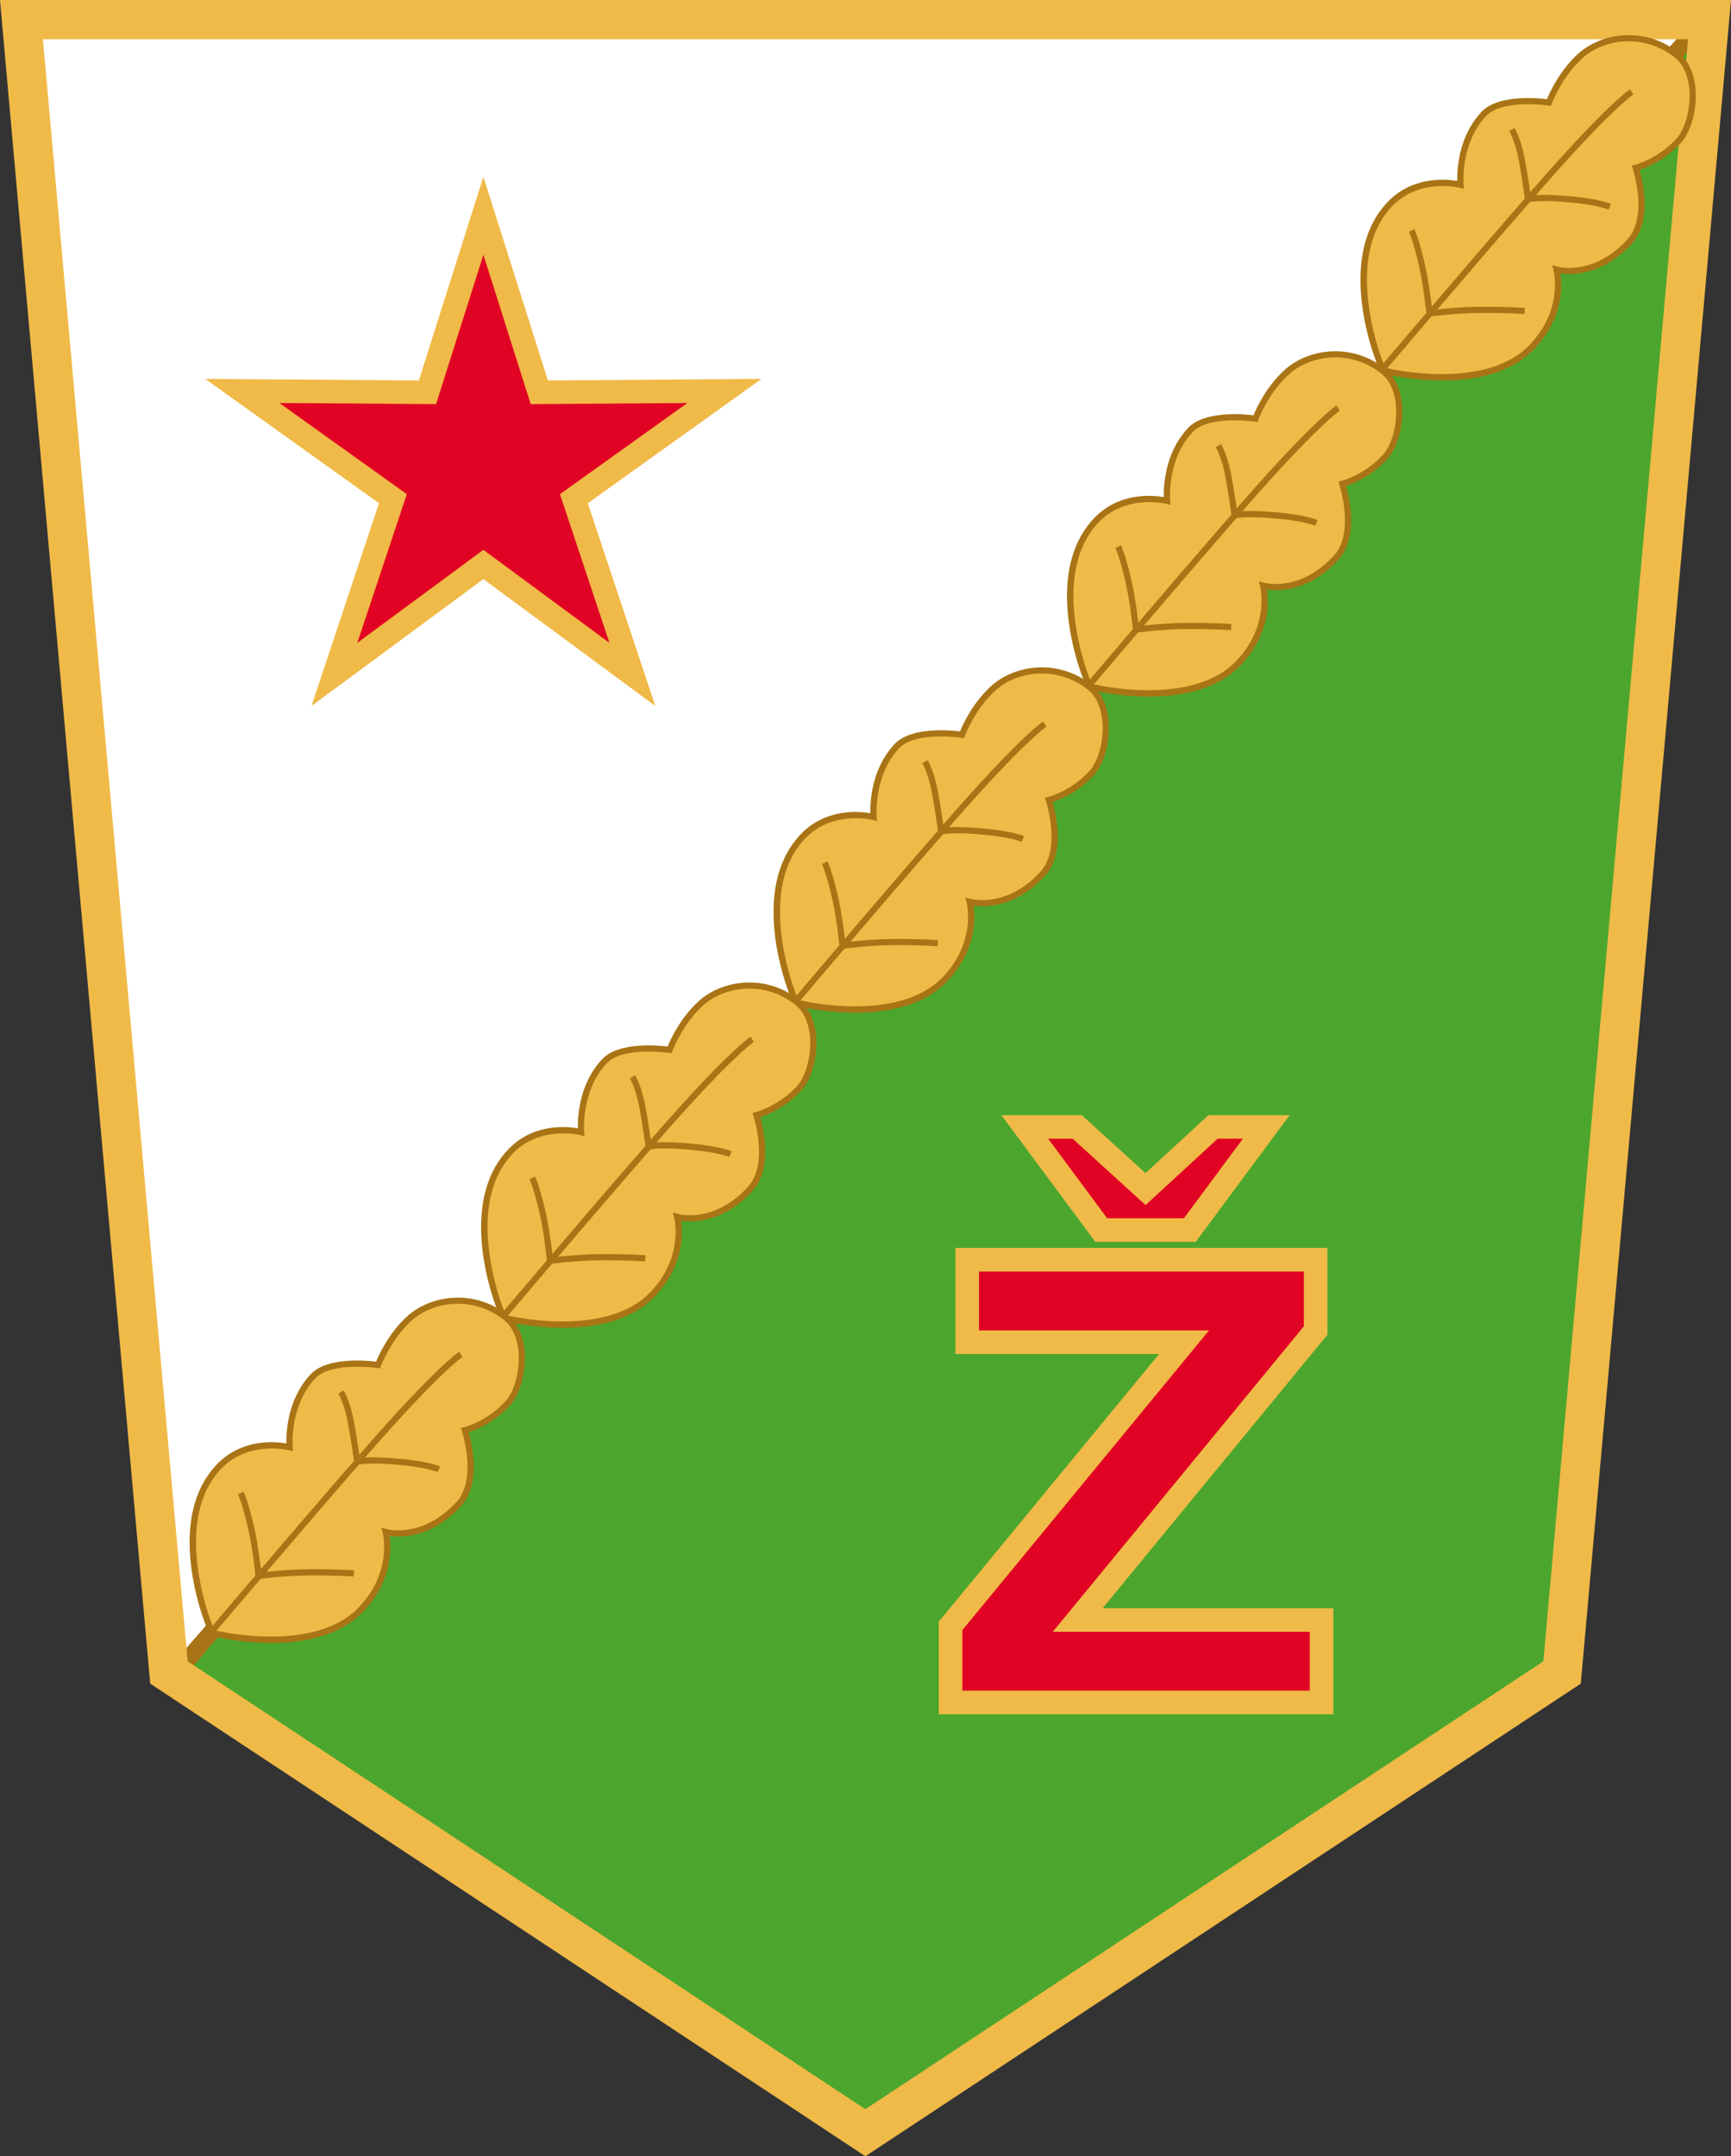 <?xml version="1.0" encoding="utf-8"?>
<!-- Generator: Adobe Illustrator 12.0.0, SVG Export Plug-In . SVG Version: 6.00 Build 51448)  -->
<!DOCTYPE svg PUBLIC "-//W3C//DTD SVG 1.1//EN" "http://www.w3.org/Graphics/SVG/1.1/DTD/svg11.dtd">
<svg  version="1.1" id="_x2014_ÎÓÈ_x5F_1" xmlns:x="http://ns.adobe.com/Extensibility/1.0/" xmlns:i="http://ns.adobe.com/AdobeIllustrator/10.0/" xmlns:graph="http://ns.adobe.com/Graphs/1.0/"
	 xmlns="http://www.w3.org/2000/svg" xmlns:xlink="http://www.w3.org/1999/xlink" xmlns:a="http://ns.adobe.com/AdobeSVGViewerExtensions/3.0/"
	 width="485.025" height="604.029" viewBox="0 0 485.025 604.029"
	 style="overflow:visible;enable-background:new 0 0 485.025 604.029;" xml:space="preserve">
<rect x="0" y="0" width="485.025" height="604.029" fill="#333333" stroke="none"/>
<g>
	<polygon style="fill:#FFFFFF;" points="47.331,468.502 6.012,5.5 479.012,5.5 437.693,468.502 242.477,597.438 	"/>
	<polygon style="fill:#4CA62D;" points="479.379,4.125 47.262,471.006 242.477,597.438 437.693,468.502 	"/>
	<polygon style="fill:#E10323;" points="135.444,60.449 151.115,109.895 202.985,109.519 160.798,139.702 177.186,188.917 
		135.444,158.123 93.702,188.917 110.09,139.702 67.904,109.519 119.773,109.895 	"/>
	<path style="fill:#F0BA48;" d="M132.299,59.452c0,0-13.6,42.91-14.936,47.125c-4.422-0.032-59.848-0.434-59.848-0.434
		s45.079,32.252,48.675,34.826c-1.396,4.196-18.908,56.785-18.908,56.785s44.604-32.905,48.163-35.53
		c3.559,2.625,48.163,35.53,48.163,35.53s-17.512-52.588-18.909-56.785c3.597-2.574,48.675-34.826,48.675-34.826
		s-55.425,0.402-59.848,0.434c-1.336-4.216-18.081-57.052-18.081-57.052L132.299,59.452z M122.919,110.892
		c0,0,8.507-26.838,12.525-39.52c4.019,12.682,13.26,41.84,13.26,41.84s30.587-0.222,43.891-0.318
		c-10.82,7.742-35.698,25.541-35.698,25.541s9.665,29.021,13.868,41.645c-10.707-7.899-35.321-26.056-35.321-26.056
		s-24.615,18.157-35.321,26.056c4.203-12.623,13.868-41.645,13.868-41.645s-24.878-17.798-35.699-25.541
		c13.304,0.097,43.892,0.318,43.892,0.318L122.919,110.892z"/>
	<g>
		<g>
			<path style="fill:#E10323;" d="M370.294,476.91h-103.95v-21.445l65.433-79.479h-60.758v-23.1h97.625v19.825l-66.675,81.1h68.325
				V476.91z"/>
		</g>
		<g>
			<path style="fill:#F0BA48;" d="M368.644,349.585H267.719v29.7c0,0,46.117,0,57.066,0c-7.722,9.378-61.741,74.996-61.741,74.996
				v25.929h110.55v-29.699c0,0-53.38,0-64.641,0c7.731-9.404,62.99-76.617,62.99-76.617v-24.309H368.644z M365.344,356.186
				c0,4.257,0,13.622,0,15.343c-1.468,1.786-70.36,85.582-70.36,85.582s66.032,0,72.01,0c0,4.041,0,12.459,0,16.5
				c-5.983,0-91.364,0-97.35,0c0-4.417,0-15.192,0-16.962c1.471-1.786,69.124-83.963,69.124-83.963s-58.546,0-64.449,0
				c0-4.042,0-12.459,0-16.5C280.265,356.186,359.398,356.186,365.344,356.186z"/>
		</g>
	</g>
	<g>
		<g>
			<path style="fill:#E10323;" d="M287.152,315.691h14.691l19.134,17.407l18.906-17.407h14.919l-21.412,28.875h-24.827
				L287.152,315.691z"/>
		</g>
		<g>
			<path style="fill:#F0BA48;" d="M354.802,312.392h-16.207c0,0-14.172,13.047-17.631,16.233
				c-3.486-3.171-17.846-16.233-17.846-16.233h-22.521l26.305,35.475h28.149l26.306-35.475H354.802z M348.248,318.992
				c-4.927,6.643-15.062,20.311-16.518,22.275c-2.686,0-18.82,0-21.506,0c-1.456-1.964-11.591-15.632-16.518-22.275
				c3.391,0,5.771,0,6.86,0c1.706,1.552,20.423,18.58,20.423,18.58s18.471-17.006,20.181-18.58
				C342.288,318.992,344.761,318.992,348.248,318.992z"/>
		</g>
	</g>
	<path style="fill:#A87415;" d="M472.295,7.938c-0.387,0.544-1.71,2.224-6.295,7.152c-0.154,0.167-0.244,0.32-0.262,0.494
		c-0.061,0.543,0.614,1.266,2.32,3.077l0.666,0.713l4.605-5.511c0,0,1.611-1.852,2.299-2.642L472.295,7.938z"/>
	<path style="fill:#F0BA48;" d="M479.012,0H0l42.088,471.63l200.389,132.399L442.935,471.63L485.025,0H479.012z M472.998,11
		c-1.035,11.602-40.087,449.222-40.547,454.373c-4.256,2.811-184.164,121.637-189.974,125.474
		c-5.807-3.837-185.65-122.663-189.904-125.474C52.113,460.224,13.059,22.602,12.023,11C23.594,11,461.428,11,472.998,11z"/>
	<g>
		<path style="fill:#F0BA48;" d="M469.597,15.252c-8.809-6.744-20.233-5.386-26.634,0.277c-6.098,5.396-8.957,13.196-8.957,13.196
			s-13.367-2.037-18.277,3.209c-7.581,8.104-6.498,19.826-6.498,19.826s-11.881-3.087-19.987,5.627
			c-14.412,15.49-2.524,44.399-2.524,44.399s0.095,0.447-6.619,7.668c-0.099,0.105,2.052,2.393,2.052,2.393s2.226-2.711,3.989-4.771
			c2.154-2.512,2.645-3.038,2.645-3.038s27.439,6.637,40.352-6.733c10.103-10.467,7-21.794,7-21.794s10.581,3.01,20.522-7.885
			c6.241-6.838,1.671-20.638,1.671-20.638s6.66-1.605,12.111-7.644C474.719,34.607,476.704,20.694,469.597,15.252z"/>
		<path style="fill:#A87415;" d="M442.393,14.882c-5.271,4.667-8.125,10.927-8.938,12.899c-2.795-0.342-13.771-1.336-18.355,3.566
			c-4.615,4.933-6.136,11.073-6.603,15.342c-0.187,1.734-0.2,3.094-0.179,4.005c-3.213-0.557-12.712-1.416-19.707,6.106
			c-4.467,4.802-6.504,10.787-7.16,16.822c-1.385,12.712,3.342,25.62,4.309,28.091c-0.384,0.543-1.708,2.224-6.292,7.152
			c-0.154,0.167-0.247,0.32-0.265,0.494c-0.061,0.544,0.616,1.266,2.32,3.077l0.666,0.713l4.606-5.511c0,0,1.611-1.852,2.301-2.643
			c3.882,0.859,28.354,5.65,40.659-7.094c5.311-5.5,7.101-11.198,7.571-15.501c0.274-2.518,0.095-4.557-0.095-5.803
			c3.231,0.462,11.825,0.638,20.064-8.392c2.097-2.296,3.053-5.285,3.384-8.301c0.562-5.176-0.714-10.366-1.278-12.336
			c1.989-0.636,7.178-2.658,11.679-7.648c2.039-2.256,3.479-6.201,3.93-10.34c0.174-1.603,0.202-3.238,0.056-4.819
			c-0.287-3.141-1.382-7.465-4.945-10.194C460.59,7.269,448.721,9.281,442.393,14.882z M434.816,29.021
			c0.028-0.08,2.866-7.664,8.719-12.846c5.812-5.143,16.738-6.978,25.538-0.241c3.068,2.351,4.02,6.183,4.275,8.987
			c0.473,5.128-1.053,11.08-3.547,13.845c-5.193,5.751-11.607,7.369-11.672,7.384l-0.909,0.221l0.292,0.885
			c0.045,0.135,4.335,13.406-1.489,19.789c-9.436,10.338-19.237,7.75-19.649,7.633l-1.461-0.406l0.394,1.465
			c0.028,0.108,2.829,11-6.792,20.967c-12.413,12.858-39.256,6.562-39.526,6.495l-0.51-0.122l-2.99,3.439
			c-0.002-0.002-2.24,2.675-3.369,4.024c-0.352-0.384-0.672-0.746-0.908-1.022c5.475-5.906,6.316-7.161,6.37-7.672
			c0.011-0.094-0.002-0.165-0.02-0.24l-0.018-0.073l-0.027-0.071c-0.084-0.202-5.738-14.255-4.267-27.762
			c0.62-5.702,2.511-11.301,6.626-15.725c7.647-8.22,19.023-5.412,19.14-5.382l1.185,0.305l-0.11-1.22
			c-0.009-0.109-0.949-11.44,6.27-19.155c4.539-4.852,17.39-2.967,17.519-2.948l0.695,0.103L434.816,29.021z"/>
		<path style="fill:#A87415;" d="M429.821,52.637c-21.072,24.155-48.924,57.071-49.203,57.402l1.317,1.115
			c0.276-0.329,28.12-33.241,49.186-57.378c20.03-22.958,26.46-27.259,26.522-27.298l-0.933-1.45
			C456.451,25.193,450.124,29.372,429.821,52.637z"/>
		<path style="fill:#A87415;" d="M422.894,36.698c0.018,0.03,1.698,3.008,2.617,7.975c1.074,5.809,1.787,11.229,1.792,11.283
			l0.137,1.038l1.006-0.333c0.028-0.011,2.871-0.905,13.479,0.251c5.917,0.645,8.792,1.783,8.819,1.798l0.648-1.601
			c-0.122-0.052-3.089-1.237-9.283-1.912c-7.932-0.866-11.636-0.625-13.221-0.38c-0.25-1.793-0.859-6.002-1.683-10.458
			c-0.978-5.281-2.742-8.39-2.817-8.521L422.894,36.698z"/>
		<path style="fill:#A87415;" d="M394.773,64.967c0.014,0.026,1.292,2.658,2.984,10.257c1.126,5.064,1.906,12.611,1.915,12.687
			l0.092,0.892l0.885-0.125c0.069-0.01,6.938-0.973,14.313-1.021c7.393-0.047,12.134,0.318,12.182,0.32l0.133-1.719
			c-0.047-0.006-4.851-0.372-12.327-0.327c-5.998,0.039-11.598,0.668-13.66,0.924c-0.236-2.114-0.921-7.837-1.852-12.007
			c-1.749-7.868-3.068-10.545-3.124-10.654L394.773,64.967z"/>
	</g>
	<g>
		<path style="fill:#F0BA48;" d="M387.373,103.802c-8.809-6.744-20.234-5.386-26.635,0.277c-6.098,5.397-8.957,13.196-8.957,13.196
			s-13.367-2.037-18.276,3.209c-7.582,8.104-6.499,19.826-6.499,19.826s-11.881-3.087-19.987,5.626
			c-14.411,15.49-2.524,44.4-2.524,44.4s0.095,0.447-6.619,7.667c-0.099,0.105,2.052,2.394,2.052,2.394s2.226-2.711,3.989-4.772
			c2.155-2.511,2.646-3.038,2.646-3.038s27.439,6.636,40.352-6.733c10.102-10.467,7-21.793,7-21.793s10.581,3.01,20.521-7.885
			c6.241-6.839,1.672-20.638,1.672-20.638s6.66-1.605,12.11-7.644C392.494,123.157,394.479,109.244,387.373,103.802z"/>
		<path style="fill:#A87415;" d="M360.168,103.433c-5.271,4.667-8.125,10.927-8.938,12.899c-2.795-0.341-13.771-1.336-18.355,3.566
			c-4.615,4.933-6.137,11.073-6.603,15.342c-0.188,1.733-0.2,3.094-0.179,4.004c-3.214-0.556-12.712-1.416-19.708,6.106
			c-4.466,4.802-6.503,10.787-7.16,16.822c-1.384,12.712,3.343,25.62,4.31,28.091c-0.384,0.543-1.708,2.224-6.292,7.152
			c-0.155,0.167-0.247,0.32-0.265,0.494c-0.061,0.543,0.616,1.265,2.32,3.076l0.666,0.713l4.605-5.511c0,0,1.611-1.852,2.302-2.643
			c3.882,0.859,28.353,5.65,40.659-7.094c5.311-5.5,7.101-11.197,7.57-15.501c0.275-2.518,0.096-4.557-0.094-5.803
			c3.231,0.462,11.824,0.638,20.064-8.392c2.097-2.297,3.053-5.285,3.383-8.302c0.563-5.176-0.713-10.366-1.278-12.336
			c1.99-0.636,7.179-2.658,11.68-7.648c2.038-2.256,3.479-6.2,3.929-10.34c0.175-1.603,0.203-3.238,0.057-4.819
			c-0.288-3.141-1.382-7.466-4.945-10.194C378.366,95.818,366.496,97.832,360.168,103.433z M352.591,117.571
			c0.027-0.08,2.865-7.664,8.719-12.846c5.812-5.143,16.737-6.978,25.538-0.24c3.067,2.35,4.02,6.183,4.275,8.987
			c0.473,5.128-1.053,11.08-3.547,13.844c-5.193,5.751-11.608,7.369-11.673,7.384l-0.909,0.221l0.293,0.885
			c0.045,0.135,4.335,13.406-1.489,19.79c-9.437,10.338-19.237,7.749-19.649,7.633l-1.461-0.406l0.393,1.465
			c0.028,0.107,2.83,11-6.791,20.967c-12.413,12.858-39.256,6.561-39.527,6.495l-0.509-0.123l-2.99,3.439
			c-0.003-0.002-2.241,2.675-3.369,4.024c-0.353-0.385-0.672-0.746-0.909-1.023c5.475-5.906,6.317-7.161,6.371-7.672
			c0.01-0.095-0.003-0.166-0.02-0.241l-0.018-0.073l-0.028-0.071c-0.083-0.202-5.738-14.255-4.267-27.762
			c0.621-5.702,2.512-11.301,6.626-15.724c7.648-8.22,19.024-5.412,19.141-5.382l1.184,0.305l-0.109-1.221
			c-0.009-0.109-0.95-11.44,6.269-19.155c4.54-4.851,17.39-2.967,17.519-2.948l0.696,0.103L352.591,117.571z"/>
		<path style="fill:#A87415;" d="M347.596,141.187c-21.072,24.155-48.924,57.071-49.203,57.402l1.316,1.115
			c0.277-0.329,28.121-33.241,49.187-57.378c20.03-22.958,26.46-27.259,26.522-27.298l-0.933-1.45
			C374.226,113.743,367.899,117.921,347.596,141.187z"/>
		<path style="fill:#A87415;" d="M340.669,125.248c0.017,0.03,1.697,3.008,2.616,7.975c1.074,5.81,1.788,11.23,1.792,11.284
			l0.138,1.038l1.006-0.333c0.027-0.011,2.87-0.904,13.479,0.251c5.917,0.645,8.791,1.783,8.818,1.798l0.649-1.601
			c-0.123-0.052-3.09-1.238-9.283-1.912c-7.933-0.866-11.637-0.625-13.222-0.38c-0.249-1.794-0.859-6.003-1.683-10.458
			c-0.977-5.281-2.741-8.39-2.816-8.521L340.669,125.248z"/>
		<path style="fill:#A87415;" d="M312.548,153.517c0.013,0.026,1.291,2.658,2.984,10.257c1.126,5.064,1.906,12.611,1.914,12.687
			l0.093,0.892l0.885-0.125c0.069-0.011,6.938-0.973,14.312-1.021c7.394-0.047,12.135,0.318,12.182,0.32l0.134-1.719
			c-0.048-0.006-4.851-0.372-12.327-0.326c-5.999,0.039-11.598,0.668-13.66,0.924c-0.236-2.114-0.922-7.838-1.852-12.008
			c-1.749-7.868-3.068-10.544-3.124-10.654L312.548,153.517z"/>
	</g>
	<g>
		<path style="fill:#F0BA48;" d="M305.147,192.352c-8.809-6.744-20.234-5.386-26.634,0.277c-6.098,5.397-8.957,13.196-8.957,13.196
			s-13.367-2.037-18.276,3.21c-7.582,8.104-6.499,19.826-6.499,19.826s-11.881-3.087-19.987,5.627
			c-14.412,15.49-2.524,44.399-2.524,44.399s0.095,0.447-6.619,7.668c-0.099,0.105,2.052,2.393,2.052,2.393s2.226-2.711,3.989-4.771
			c2.155-2.512,2.645-3.038,2.645-3.038s27.44,6.637,40.352-6.733c10.102-10.467,7-21.794,7-21.794s10.58,3.01,20.521-7.885
			c6.241-6.838,1.672-20.638,1.672-20.638s6.659-1.605,12.11-7.645C310.269,211.707,312.254,197.794,305.147,192.352z"/>
		<path style="fill:#A87415;" d="M277.944,191.982c-5.272,4.667-8.125,10.927-8.938,12.899c-2.796-0.342-13.771-1.336-18.356,3.566
			c-4.615,4.933-6.136,11.073-6.603,15.342c-0.187,1.734-0.199,3.094-0.178,4.005c-3.214-0.557-12.712-1.416-19.708,6.105
			c-4.466,4.802-6.503,10.788-7.161,16.822c-1.383,12.712,3.343,25.62,4.31,28.091c-0.385,0.544-1.708,2.224-6.293,7.152
			c-0.155,0.167-0.247,0.32-0.264,0.494c-0.06,0.543,0.617,1.266,2.32,3.077l0.666,0.713l4.606-5.511c0,0,1.611-1.852,2.301-2.643
			c3.882,0.859,28.353,5.65,40.659-7.094c5.312-5.5,7.101-11.198,7.571-15.501c0.275-2.518,0.095-4.557-0.094-5.803
			c3.23,0.462,11.824,0.638,20.063-8.392c2.097-2.297,3.054-5.285,3.384-8.302c0.562-5.175-0.713-10.366-1.278-12.336
			c1.99-0.636,7.179-2.658,11.679-7.648c2.039-2.256,3.479-6.201,3.93-10.341c0.174-1.603,0.202-3.237,0.057-4.819
			c-0.289-3.141-1.382-7.466-4.946-10.194C296.141,184.368,284.271,186.381,277.944,191.982z M270.366,206.121
			c0.028-0.079,2.866-7.663,8.719-12.845c5.812-5.144,16.738-6.978,25.538-0.241c3.068,2.351,4.021,6.183,4.275,8.987
			c0.474,5.128-1.052,11.08-3.547,13.845c-5.192,5.751-11.607,7.369-11.673,7.384l-0.908,0.221l0.292,0.885
			c0.045,0.135,4.336,13.406-1.489,19.789c-9.436,10.338-19.236,7.75-19.649,7.633l-1.46-0.406l0.393,1.465
			c0.027,0.107,2.829,11-6.791,20.967c-12.414,12.858-39.256,6.562-39.527,6.495l-0.509-0.123l-2.991,3.44
			c-0.002-0.002-2.241,2.675-3.369,4.024c-0.353-0.385-0.673-0.746-0.909-1.022c5.475-5.906,6.316-7.161,6.37-7.672
			c0.011-0.094-0.002-0.166-0.019-0.241l-0.017-0.073l-0.028-0.071c-0.083-0.202-5.738-14.255-4.267-27.762
			c0.621-5.702,2.512-11.301,6.626-15.725c7.648-8.22,19.024-5.412,19.14-5.382l1.185,0.305l-0.11-1.22
			c-0.008-0.11-0.949-11.44,6.27-19.156c4.54-4.851,17.39-2.967,17.519-2.947l0.696,0.103L270.366,206.121z"/>
		<path style="fill:#A87415;" d="M265.372,229.737c-21.072,24.155-48.925,57.071-49.204,57.402l1.317,1.115
			c0.277-0.329,28.122-33.241,49.186-57.378c20.03-22.958,26.461-27.259,26.523-27.298l-0.934-1.45
			C292.001,202.293,285.673,206.472,265.372,229.737z"/>
		<path style="fill:#A87415;" d="M258.444,213.798c0.018,0.03,1.697,3.008,2.617,7.975c1.074,5.81,1.787,11.23,1.792,11.284
			l0.138,1.038l1.006-0.333c0.027-0.011,2.869-0.904,13.479,0.251c5.917,0.645,8.791,1.783,8.819,1.798l0.649-1.601
			c-0.123-0.052-3.09-1.237-9.284-1.912c-7.932-0.866-11.636-0.625-13.221-0.38c-0.25-1.794-0.86-6.002-1.683-10.458
			c-0.978-5.281-2.741-8.39-2.816-8.521L258.444,213.798z"/>
		<path style="fill:#A87415;" d="M230.324,242.067c0.013,0.026,1.291,2.658,2.984,10.256c1.126,5.064,1.906,12.611,1.915,12.687
			l0.092,0.892l0.885-0.125c0.068-0.011,6.937-0.973,14.312-1.021c7.394-0.047,12.135,0.318,12.182,0.32l0.133-1.719
			c-0.047-0.006-4.853-0.372-12.327-0.327c-5.998,0.039-11.597,0.668-13.66,0.924c-0.236-2.114-0.922-7.837-1.852-12.008
			c-1.749-7.867-3.068-10.544-3.124-10.654L230.324,242.067z"/>
	</g>
	<g>
		<path style="fill:#F0BA48;" d="M223.197,280.627c-8.809-6.744-20.234-5.386-26.634,0.277c-6.097,5.396-8.957,13.195-8.957,13.195
			s-13.369-2.037-18.276,3.21c-7.582,8.104-6.499,19.826-6.499,19.826s-11.881-3.087-19.987,5.627
			c-14.412,15.49-2.525,44.399-2.525,44.399s0.097,0.447-6.618,7.669c-0.099,0.104,2.053,2.393,2.053,2.393s2.225-2.711,3.989-4.771
			c2.155-2.512,2.645-3.038,2.645-3.038s27.439,6.637,40.351-6.732c10.103-10.468,7-21.795,7-21.795s10.581,3.011,20.522-7.884
			c6.241-6.838,1.671-20.638,1.671-20.638s6.66-1.605,12.111-7.644C228.319,299.982,230.304,286.069,223.197,280.627z"/>
		<path style="fill:#A87415;" d="M195.994,280.257c-5.271,4.667-8.125,10.927-8.938,12.899c-2.794-0.342-13.771-1.336-18.355,3.566
			c-4.616,4.933-6.137,11.073-6.602,15.342c-0.188,1.734-0.199,3.094-0.177,4.005c-3.216-0.557-12.713-1.416-19.708,6.106
			c-4.467,4.802-6.502,10.787-7.16,16.822c-1.386,12.712,3.341,25.62,4.309,28.091c-0.385,0.543-1.708,2.224-6.293,7.152
			c-0.154,0.167-0.246,0.319-0.264,0.494c-0.059,0.543,0.617,1.266,2.32,3.076l0.666,0.713l4.606-5.51c0,0,1.611-1.853,2.301-2.643
			c3.881,0.859,28.353,5.65,40.659-7.095c5.311-5.5,7.101-11.197,7.571-15.501c0.275-2.518,0.094-4.557-0.095-5.803
			c3.231,0.462,11.825,0.638,20.064-8.392c2.097-2.296,3.053-5.285,3.384-8.301c0.563-5.176-0.713-10.366-1.278-12.336
			c1.989-0.636,7.178-2.658,11.679-7.648c2.039-2.256,3.479-6.201,3.93-10.34c0.174-1.603,0.202-3.238,0.056-4.819
			c-0.288-3.141-1.381-7.466-4.946-10.194C214.191,272.644,202.321,274.656,195.994,280.257z M188.416,294.396
			c0.029-0.08,2.866-7.664,8.718-12.846c5.812-5.144,16.739-6.978,25.539-0.241c3.068,2.351,4.02,6.183,4.275,8.987
			c0.473,5.128-1.053,11.08-3.547,13.845c-5.193,5.751-11.608,7.369-11.672,7.384l-0.909,0.221l0.292,0.885
			c0.045,0.135,4.335,13.406-1.489,19.789c-9.436,10.338-19.238,7.75-19.651,7.633l-1.461-0.405l0.394,1.465
			c0.029,0.107,2.83,11-6.79,20.967c-12.415,12.858-39.257,6.562-39.527,6.494l-0.51-0.122l-2.991,3.439
			c-0.001-0.002-2.24,2.675-3.369,4.024c-0.353-0.385-0.671-0.746-0.909-1.023c5.474-5.905,6.316-7.16,6.37-7.672
			c0.011-0.095-0.003-0.165-0.02-0.24l-0.016-0.073l-0.029-0.071c-0.083-0.201-5.739-14.254-4.267-27.762
			c0.621-5.702,2.511-11.301,6.626-15.725c7.648-8.22,19.025-5.412,19.139-5.382l1.185,0.305l-0.109-1.22
			c-0.01-0.109-0.949-11.44,6.269-19.155c4.54-4.852,17.389-2.967,17.518-2.948l0.696,0.103L188.416,294.396z"/>
		<path style="fill:#A87415;" d="M183.422,318.012c-21.074,24.155-48.926,57.071-49.203,57.402l1.316,1.114
			c0.278-0.328,28.121-33.24,49.186-57.378c20.03-22.958,26.46-27.259,26.522-27.298l-0.932-1.45
			C210.051,290.568,203.724,294.747,183.422,318.012z"/>
		<path style="fill:#A87415;" d="M176.495,302.073c0.016,0.03,1.696,3.008,2.616,7.975c1.074,5.809,1.787,11.229,1.794,11.283
			l0.136,1.038l1.004-0.333c0.029-0.011,2.872-0.905,13.48,0.251c5.917,0.645,8.792,1.783,8.819,1.798l0.649-1.601
			c-0.123-0.051-3.09-1.237-9.284-1.912c-7.932-0.866-11.636-0.625-13.22-0.38c-0.25-1.794-0.859-6.002-1.684-10.458
			c-0.978-5.281-2.741-8.39-2.816-8.521L176.495,302.073z"/>
		<path style="fill:#A87415;" d="M148.374,330.342c0.013,0.026,1.292,2.658,2.983,10.257c1.127,5.063,1.907,12.611,1.916,12.687
			l0.091,0.892l0.887-0.125c0.069-0.011,6.937-0.973,14.311-1.021c7.394-0.047,12.135,0.318,12.182,0.32l0.134-1.719
			c-0.047-0.006-4.853-0.372-12.327-0.326c-5.999,0.038-11.6,0.668-13.66,0.923c-0.237-2.113-0.922-7.837-1.852-12.007
			c-1.75-7.868-3.069-10.545-3.124-10.654L148.374,330.342z"/>
	</g>
	<g>
		<path style="fill:#F0BA48;" d="M141.522,368.902c-8.807-6.744-20.233-5.387-26.634,0.276c-6.098,5.397-8.957,13.196-8.957,13.196
			s-13.369-2.037-18.277,3.21c-7.582,8.104-6.499,19.825-6.499,19.825s-11.881-3.087-19.987,5.627
			c-14.412,15.49-2.525,44.399-2.525,44.399s0.097,0.447-6.618,7.668c-0.099,0.105,2.053,2.394,2.053,2.394s2.225-2.712,3.988-4.771
			c2.155-2.512,2.645-3.038,2.645-3.038s27.438,6.637,40.351-6.733c10.104-10.468,7.001-21.794,7.001-21.794
			s10.581,3.008,20.523-7.885c6.24-6.838,1.67-20.638,1.67-20.638s6.661-1.604,12.111-7.645
			C146.643,388.257,148.63,374.344,141.522,368.902z"/>
		<path style="fill:#A87415;" d="M114.317,368.532c-5.27,4.666-8.125,10.928-8.938,12.899c-2.794-0.342-13.77-1.337-18.355,3.566
			c-4.616,4.933-6.137,11.073-6.602,15.342c-0.188,1.733-0.199,3.094-0.177,4.005c-3.216-0.557-12.713-1.416-19.709,6.106
			c-4.466,4.801-6.502,10.787-7.16,16.821c-1.386,12.713,3.341,25.621,4.309,28.092c-0.385,0.543-5.44,6.224-5.44,6.258
			c0,0,0.309,3.644,0.309,3.678l1.788,1.238l4.378-5.249c0,0,1.611-1.853,2.301-2.643c3.881,0.859,28.353,5.65,40.659-7.095
			c5.311-5.5,7.101-11.197,7.571-15.5c0.275-2.519,0.096-4.558-0.095-5.804c3.231,0.462,11.827,0.639,20.065-8.392
			c2.097-2.296,3.054-5.285,3.383-8.301c0.564-5.176-0.713-10.366-1.277-12.337c1.99-0.636,7.178-2.658,11.679-7.648
			c2.039-2.256,3.478-6.2,3.928-10.341c0.175-1.603,0.203-3.237,0.057-4.818c-0.289-3.142-1.381-7.466-4.947-10.194
			C132.515,360.919,120.646,362.932,114.317,368.532z M106.741,382.672c0.029-0.08,2.866-7.666,8.718-12.846
			c5.812-5.144,16.74-6.979,25.539-0.241c3.068,2.351,4.02,6.184,4.276,8.987c0.472,5.128-1.054,11.079-3.548,13.845
			c-5.191,5.751-11.609,7.368-11.673,7.384l-0.908,0.222l0.292,0.885c0.044,0.136,4.336,13.406-1.49,19.787
			c-9.435,10.341-19.237,7.752-19.649,7.636l-1.461-0.406l0.394,1.466c0.029,0.107,2.831,11-6.79,20.966
			c-12.415,12.858-39.257,6.562-39.527,6.495l-0.51-0.123l-2.991,3.44c-0.001-0.003-2.24,2.675-3.369,4.023
			c-0.353-0.385-0.671-0.745-0.909-1.022c5.475-5.906,6.315-7.16,6.37-7.672c0.011-0.095-0.003-0.168-0.019-0.241l-0.016-0.073
			l-0.029-0.07c-0.083-0.202-5.738-14.255-4.267-27.762c0.621-5.702,2.51-11.301,6.626-15.725c7.648-8.22,19.025-5.412,19.139-5.382
			l1.185,0.305l-0.11-1.22c-0.01-0.11-0.948-11.44,6.269-19.156c4.54-4.851,17.39-2.967,17.519-2.947l0.696,0.104L106.741,382.672z"
			/>
		<path style="fill:#A87415;" d="M101.747,406.287c-21.074,24.155-48.926,57.071-49.204,57.402l1.316,1.114
			c0.278-0.328,28.121-33.24,49.187-57.378c20.031-22.958,26.46-27.26,26.521-27.299l-0.933-1.45
			C128.376,378.843,122.049,383.021,101.747,406.287z"/>
		<path style="fill:#A87415;" d="M94.819,390.348c0.016,0.03,1.696,3.008,2.616,7.976c1.074,5.809,1.788,11.229,1.794,11.283
			l0.137,1.037l1.004-0.333c0.029-0.01,2.871-0.904,13.479,0.252c5.919,0.645,8.792,1.783,8.82,1.798l0.649-1.601
			c-0.123-0.052-3.089-1.237-9.283-1.912c-7.932-0.866-11.636-0.625-13.221-0.38c-0.25-1.794-0.859-6.003-1.683-10.459
			c-0.978-5.281-2.741-8.39-2.816-8.521L94.819,390.348z"/>
		<path style="fill:#A87415;" d="M66.699,418.616c0.013,0.026,1.292,2.658,2.983,10.257c1.127,5.064,1.907,12.612,1.916,12.688
			l0.091,0.892l0.887-0.125c0.069-0.011,6.936-0.974,14.311-1.021c7.394-0.047,12.136,0.317,12.182,0.32l0.134-1.72
			c-0.047-0.006-4.853-0.371-12.327-0.326c-5.999,0.039-11.599,0.668-13.66,0.924c-0.237-2.113-0.923-7.837-1.852-12.007
			c-1.75-7.868-3.07-10.545-3.124-10.654L66.699,418.616z"/>
	</g>
</g>
</svg>
